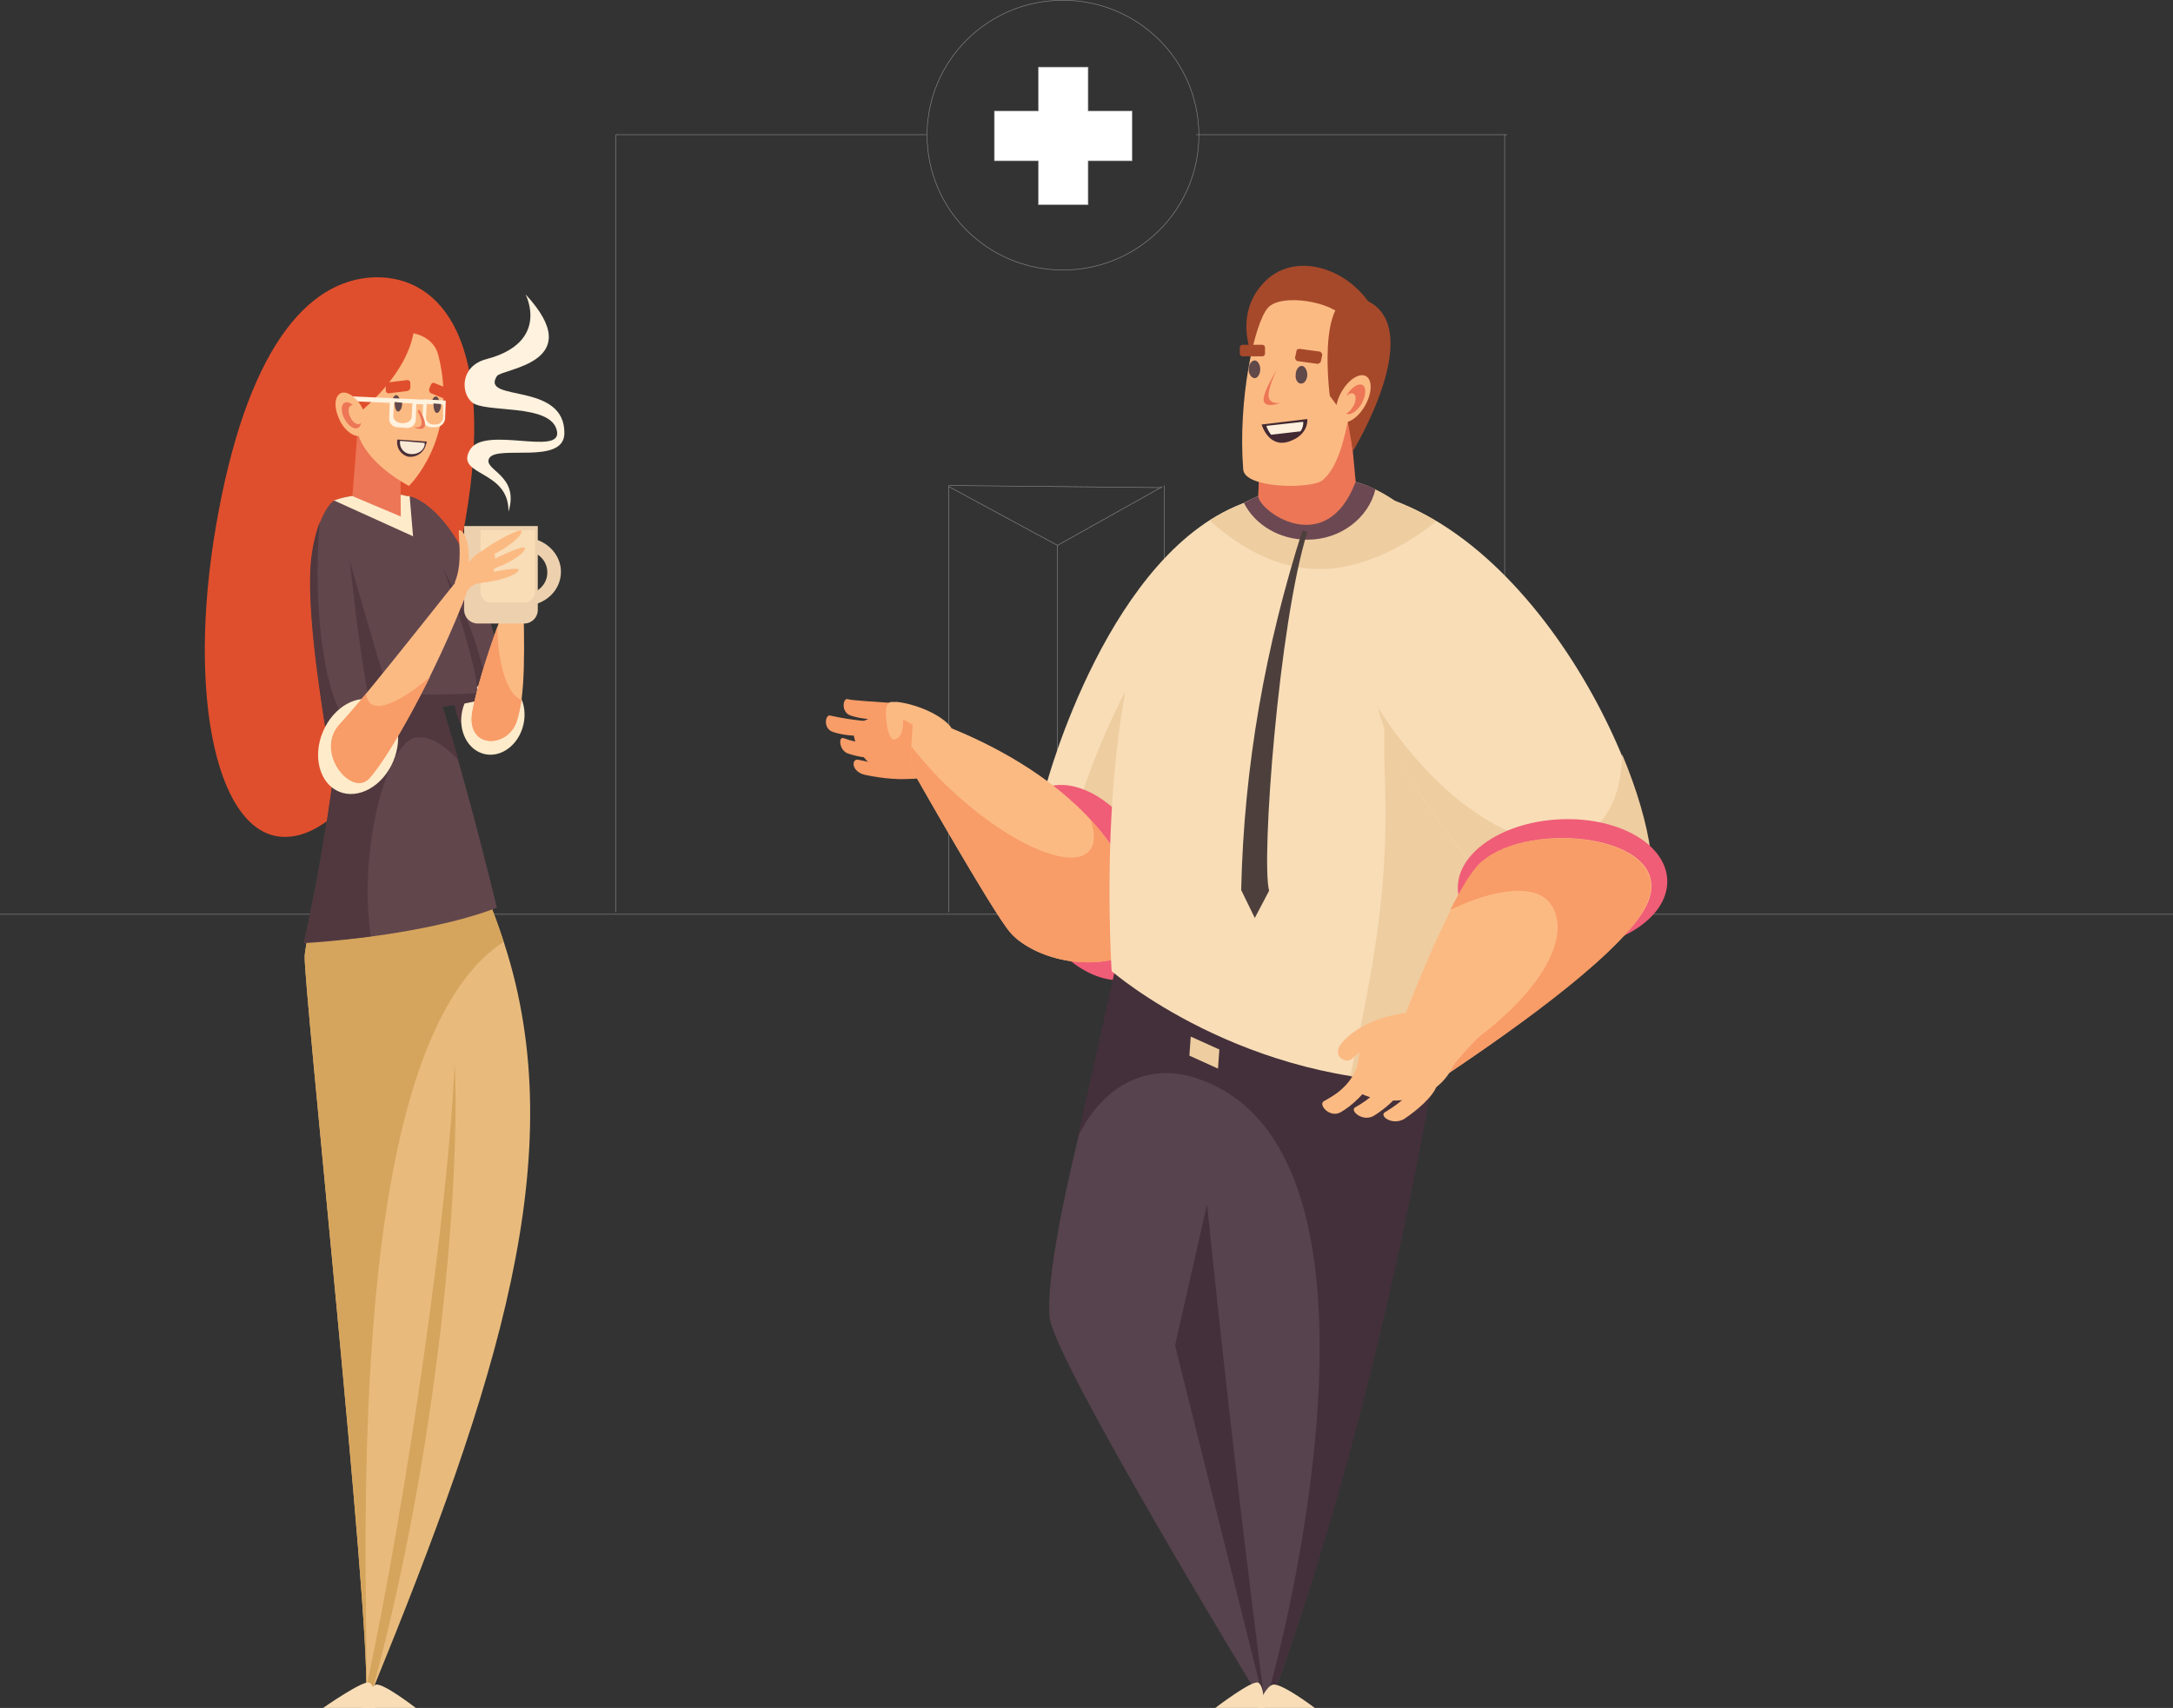 <svg xmlns="http://www.w3.org/2000/svg" width="1037.237" height="815.236" viewBox="0 0 1037.237 815.236">
  <rect x="0" y="0" width="1037.237" height="815.236" fill="#333333" stroke="none"/>
  <g id="Group_74" data-name="Group 74" transform="translate(-154.614 -496)">
    <g id="Group_80" data-name="Group 80" transform="translate(448.499 496)">
      <g id="Group_79" data-name="Group 79" transform="translate(0 64.297)">
        <line id="Line_11" data-name="Line 11" y2="371.143" fill="none" stroke="#8d8d8d" stroke-width="0.25"/>
        <line id="Line_12" data-name="Line 12" y2="371.143" transform="translate(424.329)" fill="none" stroke="#8d8d8d" stroke-width="0.25"/>
        <line id="Line_13" data-name="Line 13" x2="148.348" fill="none" stroke="#8d8d8d" stroke-width="0.25"/>
        <line id="Line_14" data-name="Line 14" x2="148.348" transform="translate(277.099)" fill="none" stroke="#8d8d8d" stroke-width="0.25"/>
      </g>
      <line id="Line_11-2" data-name="Line 11" y2="203.7" transform="translate(158.998 231.739)" fill="none" stroke="#8d8d8d" stroke-width="0.25"/>
      <line id="Line_12-2" data-name="Line 12" y2="203.7" transform="translate(261.856 231.739)" fill="none" stroke="#8d8d8d" stroke-width="0.25"/>
      <line id="Line_13-2" data-name="Line 13" x2="101.43" y2="1.021" transform="translate(158.998 231.739)" fill="none" stroke="#8d8d8d" stroke-width="0.25"/>
      <g id="Ellipse_22" data-name="Ellipse 22" transform="translate(148.501)" fill="none" stroke="#8d8d8d" stroke-width="0.25">
        <ellipse cx="65" cy="64.5" rx="65" ry="64.5" stroke="none"/>
        <ellipse cx="65" cy="64.5" rx="64.875" ry="64.375" fill="none"/>
      </g>
      <g id="Union_4" data-name="Union 4" transform="translate(180.618 31.869)" fill="#fff">
        <path d="M 44.911 65.921 L 21.144 65.921 L 21.144 45.031 L 21.144 44.906 L 21.019 44.906 L 0.126 44.906 L 0.126 21.138 L 21.019 21.138 L 21.144 21.138 L 21.144 21.013 L 21.144 0.123 L 44.911 0.123 L 44.911 21.013 L 44.911 21.138 L 45.036 21.138 L 65.923 21.138 L 65.923 44.906 L 45.036 44.906 L 44.911 44.906 L 44.911 45.031 L 44.911 65.921 Z" stroke="none"/>
        <path d="M 44.786 65.796 L 44.786 45.031 L 44.786 44.781 L 45.036 44.781 L 65.798 44.781 L 65.798 21.263 L 45.036 21.263 L 44.786 21.263 L 44.786 21.013 L 44.786 0.248 L 21.269 0.248 L 21.269 21.013 L 21.269 21.263 L 21.019 21.263 L 0.251 21.263 L 0.251 44.781 L 21.019 44.781 L 21.269 44.781 L 21.269 45.031 L 21.269 65.796 L 44.786 65.796 M 45.036 66.046 L 21.019 66.046 L 21.019 45.031 L 0.001 45.031 L 0.001 21.013 L 21.019 21.013 L 21.019 -0.002 L 45.036 -0.002 L 45.036 21.013 L 66.048 21.013 L 66.048 45.031 L 45.036 45.031 L 45.036 66.046 Z" stroke="none" fill="#8d8d8d"/>
      </g>
      <path id="Path_243" data-name="Path 243" d="M10209.07,4445.406l51.879,28.07,50.113-28.07" transform="translate(-10050.072 -4213.156)" fill="none" stroke="#8d8d8d" stroke-width="0.25"/>
      <line id="Line_15" data-name="Line 15" y2="176.126" transform="translate(210.889 260.281)" fill="none" stroke="#8d8d8d" stroke-width="0.25"/>
    </g>
    <line id="Line_16" data-name="Line 16" x2="1037.237" transform="translate(154.614 932.406)" fill="none" stroke="#8d8d8d" stroke-width="0.25"/>
    <g id="XMLID_127_" transform="translate(252.377 622.875)">
      <path id="XMLID_108_" d="M224.727,493.729c14.315-82.961,42.944-117.446,75.8-118.423,32.859-.651,57.585,32.534,43.27,115.495s-52.7,150.956-85.563,151.607C225.7,643.384,210.412,576.69,224.727,493.729Z" transform="translate(-219.346 -369.826)" fill="#e04f2d"/>
      <path id="XMLID_107_" d="M274.059,507.94c-10.736-55.307-30.582-95.974-24.726-100.2,2.928-1.952,16.592,4.229,27.654,25.051,11.712,22.774,20.822,61.163,24.726,74.827C308.545,533.641,278.939,533.966,274.059,507.94Z" transform="translate(-154.16 -297.498)" fill="#61464c"/>
      <path id="XMLID_106_" d="M248.814,408.11c1.3-.976,32.208,45.872,39.691,82.635,2.928,13.664,7.808,24.726,15.291,23.75-.651,17.243-24.075,14.966-28.955-7.158C263.454,453.007,242.958,412.665,248.814,408.11Z" transform="translate(-155.268 -295.92)" fill="#50383e"/>
      <ellipse id="XMLID_105_" cx="14.965" cy="17.894" rx="14.965" ry="17.894" transform="translate(148.219 236.327) rotate(-167.444)" fill="#feebca"/>
      <path id="XMLID_104_" d="M265.8,440.5h1.3c6.181,0,11.062-4.555,11.062-10.411s-4.88-10.411-11.062-10.411h-1.3V413.5h1.3c9.76,0,17.568,7.483,17.568,16.267,0,9.109-7.808,16.267-17.568,16.267h-1.3Z" transform="translate(-114.669 -283.742)" fill="#edd1af"/>
      <path id="XMLID_103_" d="M234.007,531.209c.651-12.688,19.846-77.43,19.846-77.43s42.944-28.955,75.478,71.574S326.077,735.2,266.54,881.271h-3.253C265.239,845.484,233.356,543.9,234.007,531.209Z" transform="translate(-186.332 -201.694)" fill="#e8bb7d"/>
      <path id="XMLID_102_" d="M234.007,531.243c.651-12.688,19.846-77.43,19.846-77.43S296.8,424.858,329,524.411c-76.129,49.451-65.393,288.9-65.393,356.569h-.325C265.239,845.517,233.356,543.931,234.007,531.243Z" transform="translate(-186.332 -201.727)" fill="#d6a55d"/>
      <path id="XMLID_101_" d="M325.97,573.68C289.207,587.67,233.9,590.6,233.9,590.6c18.87-87.19,19.846-139.895,18.544-156.161-1.3-18.219,18.544-18.219,30.582.325C298.642,459.487,325.97,573.68,325.97,573.68Z" transform="translate(-186.551 -267.264)" fill="#61464c"/>
      <path id="XMLID_100_" d="M287.906,492.571c-14.64.976-28.3,54.982-22.123,95C247.564,589.847,233.9,590.5,233.9,590.5c18.87-87.19,19.845-139.895,18.544-156.162-1.3-18.219,18.544-18.219,30.582.326,7.157,11.061,16.592,40.342,24.725,68.971C300.919,496.15,294.087,491.921,287.906,492.571Z" transform="translate(-186.551 -267.489)" fill="#50383e"/>
      <path id="XMLID_99_" d="M307.1,503.862c-1.952,3.9-55.307,6.832-58.235,1.952S236.5,415.37,238.13,411.466c1.952-3.9,34.811-7.157,40.016-.976C283.026,416.672,311,495.078,307.1,503.862Z" transform="translate(-177.442 -298.3)" fill="#61464c"/>
      <path id="XMLID_98_" d="M238.182,408.41c.651-1.3,24.4,84.587,26.678,88.817,1.952,3.253,28.955,3.253,46.849,1.627,0,.976,0,1.952-.325,2.277-1.952,3.9-59.862,9.76-62.79,4.88S236.23,411.989,238.182,408.41Z" transform="translate(-177.495 -295.244)" fill="#50383e"/>
      <path id="XMLID_97_" d="M264.894,514.077c-12.037-57.259-11.387-104.433-17.568-106.06-2.928-.651-11.712,11.061-12.363,35.787-.976,27,6.181,67.345,8.459,81.659C247,553.443,270.424,541.08,264.894,514.077Z" transform="translate(-184.361 -296.153)" fill="#61464c"/>
      <path id="XMLID_96_" d="M234.829,436.576a78.8,78.8,0,0,1,4.555-25.376c-.651,7.808-.976,15.941-.976,24.726,0,40.342,8.459,72.875,18.87,72.875,2.6,0,4.88-1.952,7.157-5.531.325.976.325,2.277.651,3.579,5.531,27-17.568,39.366-21.8,11.387C241.336,503.6,234.178,463.254,234.829,436.576Z" transform="translate(-184.552 -288.924)" fill="#50383e"/>
      <path id="XMLID_95_" d="M258.848,482.49c3.579-20.171,19.52-61.489,20.821-62.79l3.254.651c.976,32.859,1.3,54.982-2.928,67.019C275.44,500.383,255.595,500.383,258.848,482.49Z" transform="translate(-131.141 -269.771)" fill="#fcba83"/>
      <path id="XMLID_94_" d="M258.848,467.167c1.952-10.736,7.157-27.328,12.037-40.667v.976c0,17.243,4.88,31.883,11.387,34.16A71.732,71.732,0,0,1,280,472.047C275.44,485.06,255.595,485.06,258.848,467.167Z" transform="translate(-131.141 -254.448)" fill="#f89c68"/>
      <path id="XMLID_93_" d="M257.4,411.8h35.136v40.016a6.526,6.526,0,0,1-6.507,6.507H263.907a6.526,6.526,0,0,1-6.507-6.507Z" transform="translate(-133.597 -287.572)" fill="#edd1af"/>
      <path id="XMLID_92_" d="M259.8,412.4h26.027v29.606a5,5,0,0,1-4.88,4.88H264.68a4.791,4.791,0,0,1-4.88-4.88Z" transform="translate(-128.189 -286.22)" fill="#f8ddb7"/>
      <ellipse id="XMLID_91_" cx="18.219" cy="23.424" rx="18.219" ry="23.424" transform="matrix(-0.92, -0.391, 0.391, -0.92, 80.774, 258.096)" fill="#feebca"/>
      <path id="XMLID_90_" d="M242.219,492.177c16.267-17.568,58.886-73.2,60.838-74.177l3.579.976c-15.291,43.27-39.691,86.865-50.427,99.228C247.749,527.639,229.531,505.516,242.219,492.177Z" transform="translate(-177.627 -273.601)" fill="#fcba83"/>
      <path id="XMLID_89_" d="M242.219,456.348c3.253-3.579,7.483-8.459,12.363-14.315a8.439,8.439,0,0,0,1.952,4.555c4.555,3.9,15.942-1.627,28.63-12.688-11.387,22.774-22.448,41.318-28.955,48.475C247.749,491.81,229.531,469.687,242.219,456.348Z" transform="translate(-177.627 -237.773)" fill="#f89c68"/>
      <path id="XMLID_88_" d="M239.176,410.2c5.856-2.6,25.376-4.555,34.16-1.952h1.3l1.627,19.195L238.2,410.2Z" transform="translate(-176.862 -298.338)" fill="#feebca"/>
      <path id="XMLID_87_" d="M263.773,398.705l.325,49.776-23.1-9.76,3.579-45.222Z" transform="translate(-170.552 -328.809)" fill="#ec7656"/>
      <path id="XMLID_86_" d="M282.034,394.177c-3.579-13.664-25.7-14.64-34.811-1.3-11.387,16.267-3.9,37.739-2.928,40.667,5.531,13.99,23.75,23.1,23.75,23.1S292.12,433.542,282.034,394.177Z" transform="translate(-170.594 -351.608)" fill="#fcba83"/>
      <path id="XMLID_85_" d="M276.905,380.574c2.928,27-28.955,50.1-28.955,50.1s-17.568-21.147-5.531-36.438C256.409,377.32,276.905,380.574,276.905,380.574Z" transform="translate(-176.852 -358.502)" fill="#e04f2d"/>
      <path id="XMLID_84_" d="M285.294,490.6c2.928,58.886-8.459,186.418-39.04,298.659H243C262.846,696.538,282.366,559.571,285.294,490.6Z" transform="translate(-166.045 -110.007)" fill="#d6a55d"/>
      <path id="XMLID_83_" d="M242.3,592.928h26.027s-15.942-12.363-19.195-11.061S242.3,592.928,242.3,592.928Z" transform="translate(-167.623 95.433)" fill="#f8ddb7"/>
      <path id="XMLID_82_" d="M261.751,593.63H236.7s19.52-13.664,22.123-12.038C261.751,582.894,261.751,593.63,261.751,593.63Z" transform="translate(-180.242 94.731)" fill="#f8ddb7"/>
      <g id="XMLID_77_" transform="translate(86.389 54.521)">
        <ellipse id="XMLID_81_" cx="1.952" cy="3.904" rx="1.952" ry="3.904" transform="translate(3.075 7.129) rotate(2.399)" fill="#614849"/>
        <ellipse id="XMLID_80_" cx="1.952" cy="3.904" rx="1.952" ry="3.904" transform="translate(21.943 7.792) rotate(2.399)" fill="#614849"/>
        <path id="XMLID_79_" d="M255.66,390.458l-8.133.976a1.822,1.822,0,0,0-1.627,1.952v1.952a1.433,1.433,0,0,0,1.952,1.3l8.134-.976a1.822,1.822,0,0,0,1.627-1.952V391.76A1.434,1.434,0,0,0,255.66,390.458Z" transform="translate(-245.9 -390.374)" fill="#e04f2d"/>
        <path id="XMLID_78_" d="M260.2,393.137l-5.531-2.277c-.651-.325-1.3.325-1.627.976l-.651,1.627a1.867,1.867,0,0,0,.651,2.277l5.531,2.277c.651.325,1.3-.325,1.627-.976l.651-1.627C261.173,394.113,260.847,393.463,260.2,393.137Z" transform="translate(-231.567 -389.474)" fill="#e04f2d"/>
      </g>
      <path id="XMLID_76_" d="M262.361,393.85l-10.736-.651-.325,9.109a4.307,4.307,0,0,0,4.229,4.229h1.627a4.662,4.662,0,0,0,4.88-3.9Z" transform="translate(-147.343 -329.485)" fill="#fff2de"/>
      <path id="XMLID_75_" d="M259.413,393.85l-12.688-.651-.325,9.109a4.034,4.034,0,0,0,3.9,4.229l4.555.325a4.034,4.034,0,0,0,4.229-3.9Z" transform="translate(-158.384 -329.485)" fill="#fff2de"/>
      <path id="XMLID_74_" d="M239.751,392.7l-.651,2.277,50.427,2.277v-2.277Z" transform="translate(-174.834 -330.611)" fill="#fff2de"/>
      <path id="XMLID_73_" d="M259.933,394.225l-7.808-.325-.325,6.507c0,1.627,1.3,2.928,3.253,3.253h1.3a3.54,3.54,0,0,0,3.579-2.928Z" transform="translate(-146.216 -327.907)" fill="#fcba83"/>
      <path id="XMLID_72_" d="M256.109,394.025l-8.784-.325L247,400.207c0,1.627,1.627,2.928,3.579,3.253h1.3c1.952,0,3.9-1.3,3.9-2.928Z" transform="translate(-157.032 -328.358)" fill="#fcba83"/>
      <g id="XMLID_69_" transform="translate(90.619 65.017)">
        <path id="XMLID_71_" d="M248.827,398.155c.976,0,1.952-1.627,1.952-3.9v-.326L247.2,393.6v.325C247.2,396.2,247.851,398.155,248.827,398.155Z" transform="translate(-247.2 -393.6)" fill="#614849"/>
        <path id="XMLID_70_" d="M254.527,398.355c.976,0,1.952-1.627,1.952-3.9v-.325L252.9,393.8v.325C252.9,396.728,253.551,398.355,254.527,398.355Z" transform="translate(-234.356 -393.149)" fill="#614849"/>
      </g>
      <path id="XMLID_68_" d="M252.152,394.7a4.022,4.022,0,0,0-.651.976c1.627,2.928,3.579,8.133-1.3,7.483v.325C258.659,406.087,253.453,396.652,252.152,394.7Z" transform="translate(-149.821 -326.105)" fill="#ec7656"/>
      <path id="XMLID_67_" d="M261.667,400.076a2.458,2.458,0,0,1-.325,1.3,7.6,7.6,0,0,1-8.784,5.856,7.081,7.081,0,0,1-4.88-8.133Z" transform="translate(-155.757 -316.19)" fill="#4a2f37"/>
      <path id="XMLID_66_" d="M259.74,400.276v.976c-.651,3.253-4.229,4.88-7.483,4.229a5.453,5.453,0,0,1-4.229-6.181Z" transform="translate(-154.807 -315.739)" fill="#f8ead7"/>
      <path id="XMLID_64_" d="M240.4,405.186c-2.6-5.531-2.6-11.061.651-12.688,2.928-1.3,7.808,1.952,10.411,7.483s2.6,11.062-.651,12.688C247.883,413.97,243,410.717,240.4,405.186Z" transform="translate(-176.134 -331.711)" fill="#fcba83"/>
      <path id="XMLID_63_" d="M240.619,401.341c-1.627-3.253-1.627-6.832.325-7.483,1.952-.976,4.555,1.3,6.507,4.555,1.627,3.253,1.627,6.832-.325,7.483C245.173,406.871,242.245,404.594,240.619,401.341Z" transform="translate(-174.075 -328.516)" fill="#ec7656"/>
      <path id="XMLID_62_" d="M241.274,399.731c-1.3-2.277-.976-4.88.325-5.531s3.253.976,4.555,3.253.976,4.88-.325,5.531S242.25,402.334,241.274,399.731Z" transform="translate(-171.802 -327.557)" fill="#fcba83"/>
      <path id="XMLID_61_" d="M272.892,415.33c3.253,1.3,1.3,12.363-.325,14.64s-6.507-.651-11.387,5.206l-4.88-4.88C261.505,419.559,269.313,414.028,272.892,415.33Z" transform="translate(-136.076 -280.04)" fill="#fcba83"/>
      <path id="XMLID_60_" d="M256,437.451c4.555-10.085.976-25.051,2.277-25.051,2.277,0,5.531,6.832,4.229,17.243C261.531,440.379,256,437.451,256,437.451Z" transform="translate(-136.752 -286.22)" fill="#fcba83"/>
      <path id="XMLID_59_" d="M266.39,424.675c10.411-4.88,15.616-10.411,14.965-12.038-.325-1.627-17.568,7.157-21.472,12.363C255.654,430.205,266.39,424.675,266.39,424.675Z" transform="translate(-130.224 -286.132)" fill="#fcba83"/>
      <path id="XMLID_58_" d="M267.286,425.242c11.062-3.9,15.616-8.459,15.291-10.085s-17.893,5.856-22.448,10.736S267.286,425.242,267.286,425.242Z" transform="translate(-129.819 -280.519)" fill="#fcba83"/>
      <path id="XMLID_57_" d="M265.943,424.68c11.387-1.3,17.243-4.555,17.243-6.181s-18.869,1.627-24.4,5.205C253.581,427.608,265.943,424.68,265.943,424.68Z" transform="translate(-133.356 -273.449)" fill="#fcba83"/>
      <path id="XMLID_56_" d="M278.412,481.582c.325-20.171-25.376-16.917-18.544-29.28,6.507-12.363,44.571,3.253,41.643-9.435-2.928-13.339-34.811-8.133-40.667-13.664-5.205-4.555-5.531-17.243,7.157-20.5,30.582-8.133,18.544-30.907,18.544-30.907,30.582,32.859-11.387,35.461-13.664,39.04-8.133,12.688,32.859,2.277,32.208,27.654-.651,14.64-31.558,5.205-35.787,11.387C265.724,461.737,283.942,463.689,278.412,481.582Z" transform="translate(-133.462 -364.187)" fill="#fff2de"/>
      <path id="XMLID_54_" d="M345.988,472.492l4.555-28.3a30.455,30.455,0,0,0-19.846-5.856s-6.832,5.531-13.99,7.808C309.876,448.092,318.985,476.071,345.988,472.492Z" transform="translate(-4.86 -227.89)" fill="#f89c68"/>
      <path id="XMLID_53_" d="M312.508,439.63a131.752,131.752,0,0,0,20.821,2.928l-2.6,5.856c-3.579,1.627-12.363.651-16.917-.976C308.93,445.811,310.231,438.979,312.508,439.63Z" transform="translate(-14 -224.959)" fill="#f89c68"/>
      <path id="XMLID_2_" d="M315.108,437.263c2.277.651,13.989,1.3,23.424,1.952l-5.205,6.832c-3.579,1.627-12.363.651-16.918-.976C311.53,443.444,312.831,436.287,315.108,437.263Z" transform="translate(-8.141 -230.4)" fill="#f89c68"/>
      <path id="XMLID_52_" d="M313.956,442.93c2.277.651,10.411,4.229,19.52.651l-.976,7.808c-3.579,1.952-11.061.651-15.941-.976C312,449.111,311.679,442.279,313.956,442.93Z" transform="translate(-9.266 -217.523)" fill="#f89c68"/>
      <path id="XMLID_51_" d="M317.033,446.169c3.579.651,15.616,4.229,30.256.651l-2.6,7.808c-5.856,1.627-17.243.325-24.726-1.3C313.129,451.7,313.454,445.193,317.033,446.169Z" transform="translate(-4.86 -210.35)" fill="#f89c68"/>
      <path id="XMLID_50_" d="M437.347,406.1c-6.507-28.3-39.691-42.294-56.609-24.726s-3.579,40.342-3.579,40.342Z" transform="translate(125.01 -373.615)" fill="#a6492b"/>
      <path id="XMLID_49_" d="M439.1,408.2c-66.369,22.448-96.3,135.34-96.3,135.34l38.715,77.1Z" transform="translate(58.84 -295.684)" fill="#f8ddb7"/>
      <path id="XMLID_48_" d="M443.75,413.2c-66.369,22.448-96.95,136.316-96.95,136.316l38.715,77.1Z" transform="translate(67.854 -284.417)" fill="#eecda0"/>
      <path id="XMLID_47_" d="M353,451.15c16.267-6.181,39.041,9.109,50.753,34.16s8.134,50.1-8.133,56.283-39.04-9.109-50.753-34.16S336.733,457.331,353,451.15Z" transform="translate(47.99 -201.993)" fill="#f05d77"/>
      <path id="XMLID_46_" d="M324.427,439.5s86.865,23.75,107.361,88.166l.976,24.4c-27.654,12.688-54.006.976-62.139-8.784C362.166,533.522,322.8,463.9,322.8,463.9Z" transform="translate(13.773 -225.154)" fill="#fcba83"/>
      <path id="XMLID_45_" d="M347.851,469.8c27,23.424,54.331,33.835,61.163,23.424,2.277-3.253,1.952-8.134,0-13.99A107.056,107.056,0,0,1,431.788,517.3l.976,24.4c-27.654,12.688-54.006.976-62.139-8.784-8.459-9.76-47.824-79.382-47.824-79.382l.651-9.435A177.492,177.492,0,0,0,347.851,469.8Z" transform="translate(13.773 -214.788)" fill="#f89c68"/>
      <path id="XMLID_44_" d="M382.164,472.9,528.24,501.529s-21.8,179.911-79.382,334.121h-3.9S345.4,672.331,343.449,651.835C339.87,614.1,382.164,472.9,382.164,472.9Z" transform="translate(59.818 -149.892)" fill="#57434d"/>
      <path id="XMLID_43_" d="M376.99,511.3s11.712,117.446,27,233.917l-.651.325L361.7,578.644Z" transform="translate(101.429 -63.362)" fill="#43303a"/>
      <path id="XMLID_42_" d="M403.032,539.57c-23.1-7.158-44.246,4.554-55.632,28.629,10.085-44.9,21.472-96.3,21.472-96.3l154.209,31.558S497.055,683.369,439.47,837.9h-2.277C446.953,805.7,506.164,571.778,403.032,539.57Z" transform="translate(69.206 -152.145)" fill="#43303a"/>
      <path id="XMLID_41_" d="M508.961,692.954c-92.721,1.952-155.836-53.03-155.836-53.03s-12.037-176.658,45.547-213.1,80.033-23.75,114.518,10.085C547.351,470.424,508.961,692.954,508.961,692.954Z" transform="translate(79.748 -303.252)" fill="#f8ddb7"/>
      <path id="XMLID_40_" d="M403.992,529.331c-3.253-101.5,20.822-122,29.606-113.542,34.486,33.835-3.9,256.365-3.9,256.365a249.159,249.159,0,0,1-42.294-2.928C398.461,617.5,405.619,581.06,403.992,529.331Z" transform="translate(159.341 -282.452)" fill="#eecda0"/>
      <path id="XMLID_38_" d="M400.5,408c85.238,31.232,139.569,171.127,119.073,196.178L436.286,580.1c-13.339-18.544-33.835-42.944-39.691-64.091C381.3,461.68,400.5,408,400.5,408Z" transform="translate(166.737 -296.135)" fill="#f8ddb7"/>
      <path id="XMLID_37_" d="M391.818,439.4c31.232,48.8,75.153,74.5,99.878,59.537,10.736-6.507,16.267-20.171,16.592-37.414,14.315,34.16,18.544,64.417,10.085,75.153L435.088,512.6c-13.339-18.544-33.835-42.944-40.992-65.393-.976-2.928-1.952-6.181-2.6-9.109C391.168,438.75,391.493,439.076,391.818,439.4Z" transform="translate(168.261 -228.309)" fill="#eecda0"/>
      <path id="XMLID_36_" d="M391.024,593.63H367.6s17.894-13.664,20.5-12.038C391.024,582.894,391.024,593.63,391.024,593.63Z" transform="translate(114.724 94.731)" fill="#f8ddb7"/>
      <path id="XMLID_35_" d="M373.8,592.928h27.328s-16.267-12.363-20.171-11.061S373.8,592.928,373.8,592.928Z" transform="translate(128.695 95.433)" fill="#f8ddb7"/>
      <path id="XMLID_32_" d="M403.239,486.032c1.3-17.243,24.726-31.232,52.379-31.232s48.8,13.99,47.5,31.232-24.726,31.232-52.379,31.232S401.938,503.275,403.239,486.032Z" transform="translate(194.904 -190.677)" fill="#f05d77"/>
      <path id="XMLID_31_" d="M409.965,574.784c37.414-25.051,95-65.718,102.806-87.515,11.387-31.232-56.934-38.715-79.707-18.219C419.075,481.413,395,545.829,395,545.829Z" transform="translate(176.466 -184.431)" fill="#fcba83"/>
      <path id="XMLID_30_" d="M419.119,551.951c32.859-25.376,43.27-50.1,33.184-63.441-7.157-9.109-25.7-7.157-47.5,3.253,5.205-10.411,10.411-19.195,14.64-22.774,23.1-20.5,91.094-12.688,79.707,18.219-7.808,21.8-60.513,59.536-98.252,84.587C401.225,572.122,413.588,556.506,419.119,551.951Z" transform="translate(189.761 -184.371)" fill="#f89c68"/>
      <path id="XMLID_29_" d="M419.179,448.1c-24.075,0-42.944-14.64-52.379-23.1a101.92,101.92,0,0,1,15.616-8.133c32.859-16.918,53.03-14.965,73.2-.976a116.5,116.5,0,0,1,19.195,9.435C465.052,433.46,442.929,448.1,419.179,448.1Z" transform="translate(112.921 -303.376)" fill="#eecda0"/>
      <path id="XMLID_28_" d="M371.8,416.551c27-13.99,45.547-14.64,62.79-6.507-3.253,13.664-16.592,24.075-32.534,24.075C388.717,434.119,377.005,426.962,371.8,416.551Z" transform="translate(124.188 -303.385)" fill="#6c4853"/>
      <path id="XMLID_27_" d="M420.43,429.411,417.176,394.6l-41.968,11.712-1.3,29.606C373.256,442.75,406.115,467.15,420.43,429.411Z" transform="translate(128.914 -326.33)" fill="#ec7656"/>
      <path id="XMLID_26_" d="M422.483,434.439c5.531-25.051,0-42.294-2.6-47.174-3.9-7.483-29.606-12.363-36.112-4.88s-14.315,44.246-11.712,77.1c.651,9.109,32.208,9.435,37.739,5.205C417.6,458.514,420.531,443.223,422.483,434.439Z" transform="translate(123.607 -362.265)" fill="#fcba83"/>
      <path id="XMLID_25_" d="M364.451,486.7l13.664,6.181-.651,9.109L363.8,495.809Z" transform="translate(106.161 -118.795)" fill="#eecda0"/>
      <path id="XMLID_23_" d="M396.2,451.695l-2.6-14.965-8.459-11.387s-7.808-59.211,18.869-44.9C430.684,395.086,396.2,451.695,396.2,451.695Z" transform="translate(151.843 -363.254)" fill="#a6492b"/>
      <path id="XMLID_21_" d="M379.435,392.529c0-2.277,1.3-4.229,2.928-4.229,1.3,0,2.6,1.952,2.6,4.229s-1.3,4.229-2.928,4.229S379.109,394.807,379.435,392.529Z" transform="translate(141.279 -340.526)" fill="#614849"/>
      <path id="XMLID_20_" d="M381.577,385.8l9.435,1.3c.651,0,1.3.976,1.3,1.626l-.651,2.928c0,.651-.976,1.3-1.627,1.3l-9.435-1.3c-.651,0-1.3-.976-1.3-1.627l.651-2.928C379.951,386.125,380.6,385.8,381.577,385.8Z" transform="translate(141.088 -346.16)" fill="#a6492b"/>
      <path id="XMLID_19_" d="M372.5,391.729c0-2.277,1.3-4.229,2.928-4.229,1.3,0,2.6,1.952,2.6,4.229s-1.3,4.229-2.6,4.229C373.8,395.959,372.5,394.007,372.5,391.729Z" transform="translate(125.765 -342.329)" fill="#614849"/>
      <path id="XMLID_18_" d="M372.5,385.2h9.435a1.4,1.4,0,0,1,1.3,1.3v2.928a1.4,1.4,0,0,1-1.3,1.3H372.5a1.4,1.4,0,0,1-1.3-1.3V386.5A1.4,1.4,0,0,1,372.5,385.2Z" transform="translate(122.836 -347.512)" fill="#a6492b"/>
      <path id="XMLID_17_" d="M380.91,388.9c-3.579,7.808-4.88,12.688-2.928,14.64,1.3,1.3,3.253,1.3,4.88.976h0s-5.205,2.277-7.483.326C373.427,403.215,375.7,397.684,380.91,388.9Z" transform="translate(130.694 -339.174)" fill="#ec7656"/>
      <path id="XMLID_16_" d="M374.4,398.7l21.8-2.6s.976,7.483-8.784,10.736S374.4,398.7,374.4,398.7Z" transform="translate(130.047 -322.95)" fill="#422932"/>
      <path id="XMLID_15_" d="M377.377,402.681a13.012,13.012,0,0,1-2.277-4.229l17.568-1.952a6.828,6.828,0,0,1-1.3,4.555Z" transform="translate(131.624 -322.049)" fill="#fff0dd"/>
      <ellipse id="XMLID_13_" cx="6.507" cy="12.363" rx="6.507" ry="12.363" transform="translate(547.818 77.423) rotate(-150.679)" fill="#fcba83"/>
      <path id="XMLID_12_" d="M388.034,396.152c2.277-3.9,5.531-5.856,7.483-4.88s1.627,5.206-.325,8.784c-2.277,3.9-5.531,5.856-7.483,4.88S386.082,400.056,388.034,396.152Z" transform="translate(157.08 -334.389)" fill="#ec7656"/>
      <path id="XMLID_11_" d="M387.175,395.852c1.627-2.6,3.9-4.229,5.205-3.253,1.3.651,1.3,3.579-.325,6.181s-3.9,4.229-5.205,3.253S385.549,398.454,387.175,395.852Z" transform="translate(155.986 -331.486)" fill="#fcba83"/>
      <path id="XMLID_10_" d="M321.354,444.115c2.6.976,11.712,2.928,15.941,11.061l12.688-5.205c-4.88-6.507-17.243-11.387-26.027-12.363C318.425,437.283,318.751,443.464,321.354,444.115Z" transform="translate(6.436 -229.444)" fill="#fcba83"/>
      <path id="XMLID_9_" d="M319.354,445.082c-.325-4.88.325-7.483,2.928-7.483s4.88,3.9,5.205,8.784-1.627,9.109-4.229,9.109C320.98,455.819,319.679,449.962,319.354,445.082Z" transform="translate(5.833 -229.435)" fill="#fcba83"/>
      <path id="XMLID_8_" d="M392.132,505.1c2.6-2.277,11.061-10.736,21.8-9.76l3.9-12.038c-9.76.651-23.75,5.856-30.582,14.315C382.372,503.8,389.529,507.375,392.132,505.1Z" transform="translate(155.259 -126.456)" fill="#fcba83"/>
      <path id="XMLID_7_" d="M437.946,503.7,412.9,483.2a36.956,36.956,0,0,0-21.147,13.664s-.325,10.736-3.9,19.195C384.266,524.192,427.861,536.23,437.946,503.7Z" transform="translate(159.872 -126.682)" fill="#fcba83"/>
      <path id="XMLID_6_" d="M383.96,508.143c2.6-1.626,12.363-5.856,16.267-17.243l6.181,7.483c-1.3,4.88-9.109,12.038-14.315,14.966S381.357,509.77,383.96,508.143Z" transform="translate(150.092 -109.331)" fill="#fcba83"/>
      <path id="XMLID_5_" d="M388.51,509.268c2.6-1.627,12.038-6.181,15.941-17.568l6.507,7.483c-.976,4.88-8.133,10.736-13.339,13.989S385.908,510.895,388.51,509.268Z" transform="translate(160.507 -107.528)" fill="#fcba83"/>
      <path id="XMLID_4_" d="M393.02,511.545c2.928-1.952,13.339-7.483,18.544-19.845l6.181,7.157c-1.627,5.206-9.76,12.038-15.616,15.942C396.273,518.052,390.092,513.172,393.02,511.545Z" transform="translate(170.313 -107.528)" fill="#fcba83"/>
      <g id="XMLID_3_" transform="translate(494.687 126.18)">
        <path id="XMLID_22_" d="M402.958,413.376c-13.664,43.595-22.123,157.137-18.219,171.127l-6.832,13.013L371.4,584.177c1.3-59.536,11.712-116.8,29.28-171.778Z" transform="translate(-371.4 -412.4)" fill="#4d403c"/>
      </g>
    </g>
  </g>
</svg>
